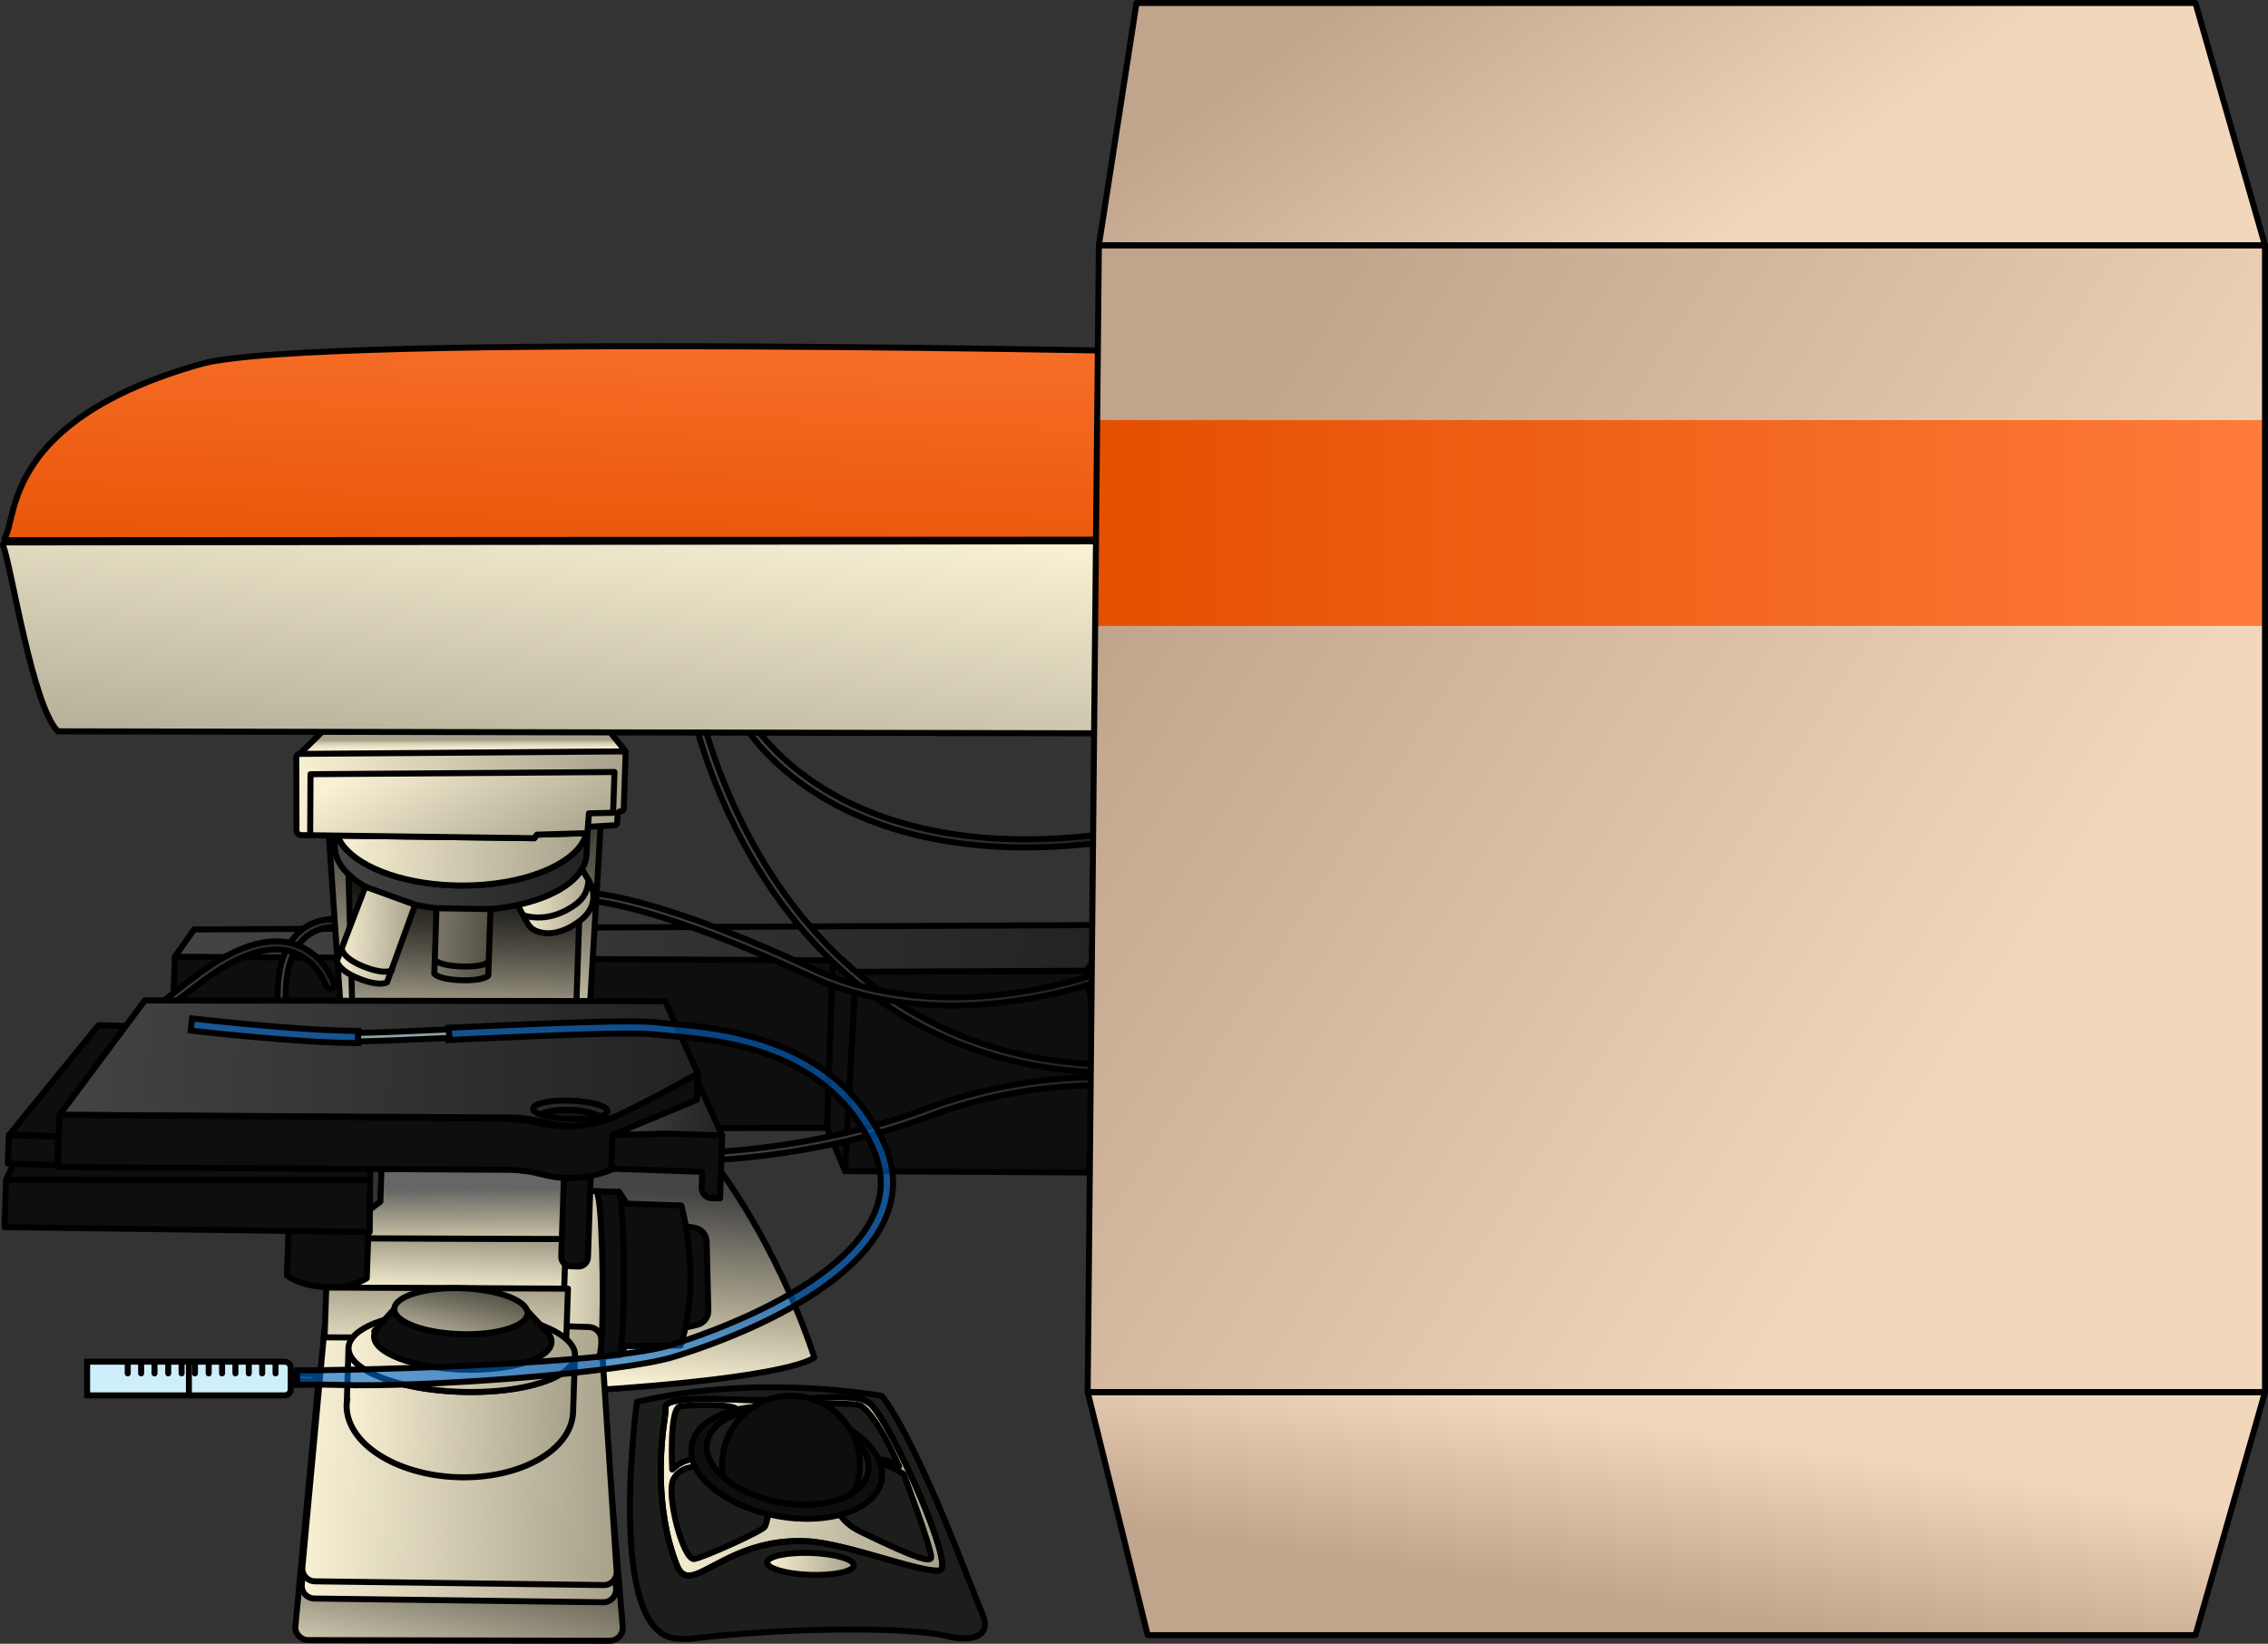 <?xml version="1.0" encoding="utf-8"?>
<!-- Generator: Adobe Illustrator 24.1.2, SVG Export Plug-In . SVG Version: 6.00 Build 0)  -->
<svg version="1.1" id="Camada_1" xmlns="http://www.w3.org/2000/svg" xmlns:xlink="http://www.w3.org/1999/xlink" x="0px" y="0px"
	 width="378.004px" height="273.937px" viewBox="0 0 378.004 273.937" enable-background="new 0 0 378.004 273.937"
	 xml:space="preserve">
<rect x="0" y="0" width="378.004" height="273.937" fill="#333333" stroke="none"/>
<g>
	<g>
		<rect x="48.458" y="228.88" fill="none" stroke="#000000" stroke-miterlimit="10" width="4.151" height="1.404"/>
		<path id="changecolor_40_" fill="#FFFFFF" d="M48.458,227.937v3.595c0,0.563-0.448,1.011-1.004,1.011H31.488v-5.616h15.966
			C48.01,226.927,48.458,227.374,48.458,227.937z"/>
		<path fill="#CEEEFB" d="M48.458,227.937v3.595c0,0.563-0.448,1.011-1.004,1.011H14.518v-5.616h32.935
			C48.01,226.927,48.458,227.374,48.458,227.937z"/>
		<path fill="none" stroke="#000000" stroke-miterlimit="10" d="M14.518,232.543H47.45c0.556,0,1.007-0.451,1.007-1.007v-3.601
			c0-0.556-0.451-1.007-1.007-1.007H14.518V232.543z"/>
		<line fill="none" stroke="#000000" stroke-miterlimit="10" x1="31.488" y1="226.927" x2="31.488" y2="232.543"/>
		
			<line fill="none" stroke="#000000" stroke-linecap="round" stroke-linejoin="round" stroke-miterlimit="10" x1="34.784" y1="226.927" x2="34.784" y2="228.88"/>
		
			<line fill="none" stroke="#000000" stroke-linecap="round" stroke-linejoin="round" stroke-miterlimit="10" x1="37.012" y1="226.927" x2="37.012" y2="228.88"/>
		
			<line fill="none" stroke="#000000" stroke-linecap="round" stroke-linejoin="round" stroke-miterlimit="10" x1="39.24" y1="226.927" x2="39.24" y2="228.88"/>
		
			<line fill="none" stroke="#000000" stroke-linecap="round" stroke-linejoin="round" stroke-miterlimit="10" x1="28.039" y1="226.927" x2="28.039" y2="228.88"/>
		
			<line fill="none" stroke="#000000" stroke-linecap="round" stroke-linejoin="round" stroke-miterlimit="10" x1="30.267" y1="226.927" x2="30.267" y2="228.88"/>
		
			<line fill="none" stroke="#000000" stroke-linecap="round" stroke-linejoin="round" stroke-miterlimit="10" x1="32.495" y1="226.927" x2="32.495" y2="228.88"/>
		
			<line fill="none" stroke="#000000" stroke-linecap="round" stroke-linejoin="round" stroke-miterlimit="10" x1="21.294" y1="226.927" x2="21.294" y2="228.88"/>
		
			<line fill="none" stroke="#000000" stroke-linecap="round" stroke-linejoin="round" stroke-miterlimit="10" x1="23.522" y1="226.927" x2="23.522" y2="228.88"/>
		
			<line fill="none" stroke="#000000" stroke-linecap="round" stroke-linejoin="round" stroke-miterlimit="10" x1="25.75" y1="226.927" x2="25.75" y2="228.88"/>
		
			<line fill="none" stroke="#000000" stroke-linecap="round" stroke-linejoin="round" stroke-miterlimit="10" x1="41.468" y1="226.927" x2="41.468" y2="228.88"/>
		
			<line fill="none" stroke="#000000" stroke-linecap="round" stroke-linejoin="round" stroke-miterlimit="10" x1="43.696" y1="226.927" x2="43.696" y2="228.88"/>
		
			<line fill="none" stroke="#000000" stroke-linecap="round" stroke-linejoin="round" stroke-miterlimit="10" x1="45.924" y1="226.927" x2="45.924" y2="228.88"/>
	</g>
	<g>
		<polygon fill="#0E0E0E" points="140.847,195.167 137.833,187.96 138.797,159.436 142.648,161.958 		"/>
		<polygon fill="none" stroke="#000000" stroke-linecap="round" stroke-linejoin="round" stroke-miterlimit="10" points="
			140.847,195.167 137.833,187.96 138.797,159.436 142.648,161.958 		"/>
		<g>
			<polygon fill="#0E0E0E" points="137.833,187.96 28.172,188.204 29.144,159.443 138.797,159.436 			"/>
			<polygon fill="none" stroke="#000000" stroke-linecap="round" stroke-linejoin="round" stroke-miterlimit="10" points="
				137.833,187.96 28.172,188.204 29.144,159.443 138.797,159.436 			"/>
			<g>
				<polygon fill="#0E0E0E" points="142.648,161.958 140.847,195.167 186.442,195.426 181.023,161.773 				"/>
				<polygon fill="none" stroke="#000000" stroke-linecap="round" stroke-linejoin="round" stroke-miterlimit="10" points="
					142.648,161.958 140.847,195.167 186.442,195.426 181.023,161.773 				"/>
				
					<linearGradient id="SVGID_1_" gradientUnits="userSpaceOnUse" x1="85.023" y1="59.846" x2="242.266" y2="59.846" gradientTransform="matrix(0.999 0.034 -0.034 0.999 -53.63 91.455)">
					<stop  offset="0" style="stop-color:#444444"/>
					<stop  offset="1" style="stop-color:#222222"/>
				</linearGradient>
				<polygon fill="url(#SVGID_1_)" points="32.35,154.897 186.656,154.145 181.023,161.773 142.648,161.958 140.545,160.062 
					29.144,159.443 				"/>
				<polygon fill="none" stroke="#000000" stroke-linecap="round" stroke-linejoin="round" stroke-miterlimit="10" points="
					32.35,154.897 186.656,154.145 181.023,161.773 142.648,161.958 140.545,160.062 29.144,159.443 				"/>
			</g>
		</g>
		<g>
			<g>
				
					<linearGradient id="SVGID_2_" gradientUnits="userSpaceOnUse" x1="170.169" y1="50.432" x2="240.625" y2="50.432" gradientTransform="matrix(0.999 0.034 -0.034 0.999 -53.63 91.455)">
					<stop  offset="0" style="stop-color:#444444"/>
					<stop  offset="1" style="stop-color:#222222"/>
				</linearGradient>
				<path fill="url(#SVGID_2_)" d="M183.378,178.742c-28.571-0.965-45.449-16.963-54.581-30.225
					c-9.888-14.36-13.062-28.709-13.093-28.852c-0.079-0.366,0.154-0.727,0.52-0.806c0.365-0.077,0.727,0.153,0.806,0.52
					c0.03,0.141,3.162,14.266,12.911,28.407c8.954,12.987,25.501,28.655,53.484,29.601c0.043,0.001,0.094,0.01,0.125,0.004
					c0.374,0.013,0.667,0.326,0.655,0.7c-0.012,0.374-0.325,0.668-0.7,0.656C183.463,178.745,183.42,178.744,183.378,178.742z"/>
			</g>
			<g>
				<path fill="none" stroke="#000000" stroke-miterlimit="10" d="M183.378,178.742c-28.571-0.965-45.449-16.963-54.581-30.225
					c-9.888-14.36-13.062-28.709-13.093-28.852c-0.079-0.366,0.154-0.727,0.52-0.806c0.365-0.077,0.727,0.153,0.806,0.52
					c0.03,0.141,3.162,14.266,12.911,28.407c8.954,12.987,25.501,28.655,53.484,29.601c0.043,0.001,0.094,0.01,0.125,0.004
					c0.374,0.013,0.667,0.326,0.655,0.7c-0.012,0.374-0.325,0.668-0.7,0.656C183.463,178.745,183.42,178.744,183.378,178.742z"/>
			</g>
		</g>
		<g>
			<g>
				
					<linearGradient id="SVGID_3_" gradientUnits="userSpaceOnUse" x1="177.983" y1="31.923" x2="240.625" y2="31.923" gradientTransform="matrix(0.999 0.034 -0.034 0.999 -53.63 91.455)">
					<stop  offset="0" style="stop-color:#444444"/>
					<stop  offset="1" style="stop-color:#222222"/>
				</linearGradient>
				<path fill="url(#SVGID_3_)" d="M167.901,141.18c-14.731-0.498-24.849-4.608-31.243-8.54c-9.382-5.77-12.935-12.26-13.081-12.534
					c-0.177-0.33-0.053-0.74,0.277-0.917c0.33-0.178,0.741-0.054,0.918,0.276c0.035,0.064,3.57,6.493,12.676,12.069
					c8.416,5.153,23.45,10.614,47.288,7.361c0.375-0.049,0.713,0.21,0.764,0.581c0.05,0.371-0.209,0.713-0.581,0.764
					C178.668,141.091,173.007,141.353,167.901,141.18z"/>
			</g>
			<g>
				<path fill="none" stroke="#000000" stroke-miterlimit="10" d="M167.901,141.18c-14.731-0.498-24.849-4.608-31.243-8.54
					c-9.382-5.77-12.935-12.26-13.081-12.534c-0.177-0.33-0.053-0.74,0.277-0.917c0.33-0.178,0.741-0.054,0.918,0.276
					c0.035,0.064,3.57,6.493,12.676,12.069c8.416,5.153,23.45,10.614,47.288,7.361c0.375-0.049,0.713,0.21,0.764,0.581
					c0.05,0.371-0.209,0.713-0.581,0.764C178.668,141.091,173.007,141.353,167.901,141.18z"/>
			</g>
		</g>
		<g>
			<g>
				
					<linearGradient id="SVGID_4_" gradientUnits="userSpaceOnUse" x1="146.098" y1="60.502" x2="239.73" y2="60.502" gradientTransform="matrix(0.999 0.034 -0.034 0.999 -53.63 91.455)">
					<stop  offset="0" style="stop-color:#444444"/>
					<stop  offset="1" style="stop-color:#222222"/>
				</linearGradient>
				<path fill="url(#SVGID_4_)" d="M156.347,167.524c-6.836-0.231-14.251-1.529-21.346-4.826
					c-21.749-10.106-38.39-14.706-43.432-12.004c-0.33,0.177-0.741,0.053-0.918-0.277c-0.177-0.33-0.053-0.741,0.277-0.918
					c5.49-2.945,22.18,1.53,44.645,11.969c21.935,10.192,47.08,0.816,47.331,0.72c0.349-0.134,0.742,0.042,0.875,0.392
					c0.133,0.35-0.042,0.742-0.392,0.875C183.212,163.522,171.141,168.024,156.347,167.524z"/>
			</g>
			<g>
				<path fill="none" stroke="#000000" stroke-miterlimit="10" d="M156.347,167.524c-6.836-0.231-14.251-1.529-21.346-4.826
					c-21.749-10.106-38.39-14.706-43.432-12.004c-0.33,0.177-0.741,0.053-0.918-0.277c-0.177-0.33-0.053-0.741,0.277-0.918
					c5.49-2.945,22.18,1.53,44.645,11.969c21.935,10.192,47.08,0.816,47.331,0.72c0.349-0.134,0.742,0.042,0.875,0.392
					c0.133,0.35-0.042,0.742-0.392,0.875C183.212,163.522,171.141,168.024,156.347,167.524z"/>
			</g>
		</g>
		<g>
			<g>
				
					<linearGradient id="SVGID_5_" gradientUnits="userSpaceOnUse" x1="102.343" y1="66.993" x2="112.723" y2="66.993" gradientTransform="matrix(0.999 0.034 -0.034 0.999 -53.63 91.455)">
					<stop  offset="0" style="stop-color:#444444"/>
					<stop  offset="1" style="stop-color:#222222"/>
				</linearGradient>
				<path fill="url(#SVGID_5_)" d="M47.2,170.921c-0.329-0.011-0.609-0.26-0.65-0.597c-0.838-6.992,0.205-11.967,3.1-14.786
					c2.941-2.865,6.659-2.358,6.817-2.333c0.371,0.054,0.627,0.399,0.572,0.77c-0.054,0.37-0.405,0.624-0.768,0.573
					c-0.067-0.01-3.253-0.41-5.69,1.978c-2.564,2.513-3.467,7.101-2.684,13.638c0.044,0.372-0.221,0.71-0.593,0.754
					C47.269,170.921,47.235,170.922,47.2,170.921z"/>
			</g>
			<g>
				<path fill="none" stroke="#000000" stroke-miterlimit="10" d="M47.2,170.921c-0.329-0.011-0.609-0.26-0.65-0.597
					c-0.838-6.992,0.205-11.967,3.1-14.786c2.941-2.865,6.659-2.358,6.817-2.333c0.371,0.054,0.627,0.399,0.572,0.77
					c-0.054,0.37-0.405,0.624-0.768,0.573c-0.067-0.01-3.253-0.41-5.69,1.978c-2.564,2.513-3.467,7.101-2.684,13.638
					c0.044,0.372-0.221,0.71-0.593,0.754C47.269,170.921,47.235,170.922,47.2,170.921z"/>
			</g>
		</g>
		<g>
			<g>
				
					<linearGradient id="SVGID_6_" gradientUnits="userSpaceOnUse" x1="172.123" y1="88.095" x2="247.38" y2="88.095" gradientTransform="matrix(0.999 0.034 -0.034 0.999 -53.63 91.455)">
					<stop  offset="0" style="stop-color:#444444"/>
					<stop  offset="1" style="stop-color:#222222"/>
				</linearGradient>
				<path fill="url(#SVGID_6_)" d="M115.821,193.474c-0.363-0.012-0.654-0.309-0.655-0.675c-0.002-0.375,0.301-0.68,0.675-0.681
					c0.193-0.001,19.492-0.164,38.45-7.322c19.244-7.266,35.844-4.944,36.009-4.92c0.371,0.054,0.627,0.399,0.572,0.769
					c-0.055,0.371-0.401,0.63-0.769,0.573c-0.162-0.023-16.433-2.288-35.333,4.847c-19.195,7.247-38.728,7.409-38.924,7.41
					C115.839,193.474,115.83,193.474,115.821,193.474z"/>
			</g>
			<g>
				<path fill="none" stroke="#000000" stroke-miterlimit="10" d="M115.821,193.474c-0.363-0.012-0.654-0.309-0.655-0.675
					c-0.002-0.375,0.301-0.68,0.675-0.681c0.193-0.001,19.492-0.164,38.45-7.322c19.244-7.266,35.844-4.944,36.009-4.92
					c0.371,0.054,0.627,0.399,0.572,0.769c-0.055,0.371-0.401,0.63-0.769,0.573c-0.162-0.023-16.433-2.288-35.333,4.847
					c-19.195,7.247-38.728,7.409-38.924,7.41C115.839,193.474,115.83,193.474,115.821,193.474z"/>
			</g>
		</g>
		<g>
			<g>
				
					<linearGradient id="SVGID_7_" gradientUnits="userSpaceOnUse" x1="132.575" y1="87.574" x2="132.575" y2="14.429" gradientTransform="matrix(0.999 0.034 -0.034 0.999 -53.63 91.455)">
					<stop  offset="0" style="stop-color:#F8F1D4"/>
					<stop  offset="1" style="stop-color:#A7A18B"/>
				</linearGradient>
				<polygon fill="url(#SVGID_7_)" points="54.688,137.348 57.055,172.12 98.252,168.87 100.421,132.297 				"/>
				
					<linearGradient id="SVGID_8_" gradientUnits="userSpaceOnUse" x1="132.575" y1="39.767" x2="132.575" y2="85.06" gradientTransform="matrix(0.999 0.034 -0.034 0.999 -53.63 91.455)">
					<stop  offset="0" style="stop-color:#000000"/>
					<stop  offset="0.222" style="stop-color:#030302;stop-opacity:0.778"/>
					<stop  offset="0.378" style="stop-color:#0C0C0A;stop-opacity:0.622"/>
					<stop  offset="0.514" style="stop-color:#1C1B17;stop-opacity:0.486"/>
					<stop  offset="0.638" style="stop-color:#323029;stop-opacity:0.362"/>
					<stop  offset="0.754" style="stop-color:#4E4B41;stop-opacity:0.245"/>
					<stop  offset="0.865" style="stop-color:#716D5E;stop-opacity:0.135"/>
					<stop  offset="0.969" style="stop-color:#9A9480;stop-opacity:0.031"/>
					<stop  offset="1" style="stop-color:#A7A18B;stop-opacity:0"/>
				</linearGradient>
				<polygon opacity="0.7" fill="url(#SVGID_8_)" points="54.688,137.348 57.055,172.12 98.252,168.87 100.421,132.297 				"/>
				<polygon fill="none" stroke="#000000" stroke-linecap="round" stroke-linejoin="round" stroke-miterlimit="10" points="
					54.688,137.348 57.055,172.12 98.252,168.87 100.421,132.297 				"/>
			</g>
			<g>
				
					<linearGradient id="SVGID_9_" gradientUnits="userSpaceOnUse" x1="132.758" y1="45.098" x2="132.758" y2="82.395" gradientTransform="matrix(0.999 0.034 -0.034 0.999 -53.63 91.455)">
					<stop  offset="0" style="stop-color:#000000"/>
					<stop  offset="0.222" style="stop-color:#030302;stop-opacity:0.778"/>
					<stop  offset="0.378" style="stop-color:#0C0C0A;stop-opacity:0.622"/>
					<stop  offset="0.514" style="stop-color:#1C1B17;stop-opacity:0.486"/>
					<stop  offset="0.638" style="stop-color:#323029;stop-opacity:0.362"/>
					<stop  offset="0.754" style="stop-color:#4E4B41;stop-opacity:0.245"/>
					<stop  offset="0.865" style="stop-color:#716D5E;stop-opacity:0.135"/>
					<stop  offset="0.969" style="stop-color:#9A9480;stop-opacity:0.031"/>
					<stop  offset="1" style="stop-color:#A7A18B;stop-opacity:0"/>
				</linearGradient>
				<polygon fill="url(#SVGID_9_)" points="95.897,172.211 58.804,170.957 58.021,143.538 97.044,138.25 				"/>
				<polygon fill="none" stroke="#000000" stroke-linecap="round" stroke-linejoin="round" stroke-miterlimit="10" points="
					95.897,172.211 58.804,170.957 58.021,143.538 97.044,138.25 				"/>
			</g>
		</g>
		<g>
			
				<linearGradient id="SVGID_10_" gradientUnits="userSpaceOnUse" x1="141.823" y1="53.715" x2="154.41" y2="53.715" gradientTransform="matrix(0.999 0.034 -0.034 0.999 -53.63 91.455)">
				<stop  offset="0" style="stop-color:#F8F1D4"/>
				<stop  offset="1" style="stop-color:#A7A18B"/>
			</linearGradient>
			<path fill="url(#SVGID_10_)" d="M86.268,150.818l1.631,3.018c0.297,0.55,0.755,1.001,1.326,1.257
				c1.242,0.556,3.638,0.981,6.989-1.316c4.627-3.172,1.888-7.082,1.888-7.082l-1.106-1.839l-6.201,0.274L86.268,150.818z"/>
			<path fill="none" stroke="#000000" stroke-linecap="round" stroke-linejoin="round" stroke-miterlimit="10" d="M86.268,150.818
				l1.631,3.018c0.297,0.55,0.755,1.001,1.326,1.257c1.242,0.556,3.638,0.981,6.989-1.316c4.627-3.172,1.888-7.082,1.888-7.082
				l-1.106-1.839l-6.201,0.274L86.268,150.818z"/>
			<path fill="none" stroke="#000000" stroke-linecap="round" stroke-linejoin="round" stroke-miterlimit="10" d="M98.102,146.694
				c-0.23,2.283-1.099,3.596-3.618,4.947c-3.003,1.61-5.546,1.404-7.284,0.901"/>
		</g>
		<g>
			
				<linearGradient id="SVGID_11_" gradientUnits="userSpaceOnUse" x1="165.643" y1="133.668" x2="166.782" y2="101.601" gradientTransform="matrix(0.999 0.034 -0.034 0.999 -53.63 91.455)">
				<stop  offset="0" style="stop-color:#F8F1D4"/>
				<stop  offset="0.422" style="stop-color:#ABA58E"/>
				<stop  offset="1" style="stop-color:#444444"/>
			</linearGradient>
			<path fill="url(#SVGID_11_)" d="M118.899,193.578c0,0,10.06,12.365,16.827,32.627c0,0-2.677,3.317-38.484,5.595
				c-35.807,2.278-4.122-43.497-4.122-43.497L118.899,193.578z"/>
			<path fill="none" stroke="#000000" stroke-linecap="round" stroke-linejoin="round" stroke-miterlimit="10" d="M118.899,193.578
				c0,0,10.06,12.365,16.827,32.627c0,0-2.677,3.317-38.484,5.595c-35.807,2.278-4.122-43.497-4.122-43.497L118.899,193.578z"/>
		</g>
		<g>
			
				<linearGradient id="SVGID_12_" gradientUnits="userSpaceOnUse" x1="111.027" y1="48.679" x2="153.071" y2="48.679" gradientTransform="matrix(0.999 0.034 -0.034 0.999 -53.63 91.455)">
				<stop  offset="0" style="stop-color:#444444"/>
				<stop  offset="1" style="stop-color:#222222"/>
			</linearGradient>
			<path fill="url(#SVGID_12_)" d="M97.948,138.206l-0.187,4.14c-0.187,5.525-9.733,9.688-21.325,9.296
				c-11.591-0.392-20.835-5.19-20.648-10.714l0.124-3.464c-0.005,0.563,0.091,1.116,0.283,1.659c0.234,0.693,0.619,1.365,1.14,2
				c3.043,3.74,10.628,6.412,19.523,6.455c5.218,0.027,9.991-0.857,13.672-2.341c3.289-1.321,5.704-3.126,6.765-5.187
				c0.312-0.6,0.509-1.218,0.578-1.853L97.948,138.206z"/>
			<path fill="none" stroke="#000000" stroke-linecap="round" stroke-linejoin="round" stroke-miterlimit="10" d="M97.948,138.206
				l-0.187,4.14c-0.187,5.525-9.733,9.688-21.325,9.296c-11.591-0.392-20.835-5.19-20.648-10.714l0.124-3.464
				c-0.005,0.563,0.091,1.116,0.283,1.659c0.234,0.693,0.619,1.365,1.14,2c3.043,3.74,10.628,6.412,19.523,6.455
				c5.218,0.027,9.991-0.857,13.672-2.341c3.289-1.321,5.704-3.126,6.765-5.187c0.312-0.6,0.509-1.218,0.578-1.853L97.948,138.206z"
				/>
		</g>
		<g>
			
				<linearGradient id="SVGID_13_" gradientUnits="userSpaceOnUse" x1="111.032" y1="41.68" x2="153.019" y2="41.68" gradientTransform="matrix(0.999 0.034 -0.034 0.999 -53.63 91.455)">
				<stop  offset="0" style="stop-color:#F8F1D4"/>
				<stop  offset="1" style="stop-color:#A7A18B"/>
			</linearGradient>
			<path fill="url(#SVGID_13_)" d="M97.912,137.675c0.001,0.176-0.012,0.352-0.038,0.521c-0.069,0.636-0.266,1.253-0.578,1.853
				c-1.061,2.061-3.476,3.866-6.765,5.187c-3.681,1.484-8.454,2.368-13.672,2.341c-8.895-0.043-16.48-2.715-19.523-6.455
				c-0.521-0.635-0.906-1.306-1.14-2c-0.192-0.543-0.289-1.096-0.283-1.659c0.031-5.53,9.457-9.962,21.053-9.902
				C88.561,127.621,97.936,132.145,97.912,137.675z"/>
			<path fill="none" stroke="#000000" stroke-linecap="round" stroke-linejoin="round" stroke-miterlimit="10" d="M97.912,137.675
				c0.001,0.176-0.012,0.352-0.038,0.521c-0.069,0.636-0.266,1.253-0.578,1.853c-1.061,2.061-3.476,3.866-6.765,5.187
				c-3.681,1.484-8.454,2.368-13.672,2.341c-8.895-0.043-16.48-2.715-19.523-6.455c-0.521-0.635-0.906-1.306-1.14-2
				c-0.192-0.543-0.289-1.096-0.283-1.659c0.031-5.53,9.457-9.962,21.053-9.902C88.561,127.621,97.936,132.145,97.912,137.675z"/>
		</g>
		
			<linearGradient id="SVGID_14_" gradientUnits="userSpaceOnUse" x1="104.679" y1="27.418" x2="158.965" y2="27.418" gradientTransform="matrix(0.999 0.034 -0.034 0.999 -53.63 91.455)">
			<stop  offset="0" style="stop-color:#F8F1D4"/>
			<stop  offset="1" style="stop-color:#A7A18B"/>
		</linearGradient>
		<polygon fill="url(#SVGID_14_)" points="49.953,125.641 55.597,120.074 100.767,120.853 104.284,125.242 102.012,127.401 		"/>
		
			<linearGradient id="SVGID_15_" gradientUnits="userSpaceOnUse" x1="131.827" y1="29.699" x2="131.746" y2="27.421" gradientTransform="matrix(0.999 0.034 -0.034 0.999 -53.63 91.455)">
			<stop  offset="0" style="stop-color:#F8F1D4"/>
			<stop  offset="0.295" style="stop-color:#F5EED1"/>
			<stop  offset="0.498" style="stop-color:#ECE5C9"/>
			<stop  offset="0.673" style="stop-color:#DDD6BC"/>
			<stop  offset="0.832" style="stop-color:#C7C1A8"/>
			<stop  offset="0.98" style="stop-color:#ABA58F"/>
			<stop  offset="1" style="stop-color:#A7A18B"/>
		</linearGradient>
		<polygon fill="url(#SVGID_15_)" points="49.953,125.641 55.597,120.074 100.767,120.853 104.284,125.242 102.012,127.401 		"/>
		<polygon fill="none" stroke="#000000" stroke-linecap="round" stroke-linejoin="round" stroke-miterlimit="10" points="
			49.953,125.641 55.597,120.074 100.767,120.853 104.284,125.242 102.012,127.401 		"/>
		<g>
			
				<linearGradient id="SVGID_16_" gradientUnits="userSpaceOnUse" x1="104.129" y1="36.311" x2="158.965" y2="36.311" gradientTransform="matrix(0.999 0.034 -0.034 0.999 -53.63 91.455)">
				<stop  offset="0" style="stop-color:#F8F1D4"/>
				<stop  offset="1" style="stop-color:#A7A18B"/>
			</linearGradient>
			<path fill="url(#SVGID_16_)" d="M89.483,139.094l-0.427,0.596l-38.856-0.515c-0.436-0.006-0.786-0.36-0.787-0.796l-0.029-12.163
				c-0.001-0.316,0.254-0.573,0.57-0.575l53.817-0.417c0.28-0.002,0.506,0.229,0.496,0.509l-0.304,9
				c-0.009,0.272-0.237,0.485-0.509,0.476l0,0c-0.269-0.009-0.495,0.199-0.509,0.467l-0.072,1.393
				c-0.013,0.251-0.212,0.452-0.463,0.467l-3.999,0.234c-0.24,0.014-0.434,0.199-0.461,0.437l-0.024,0.216
				c-0.027,0.244-0.23,0.431-0.475,0.438L89.483,139.094z"/>
			<path fill="none" stroke="#000000" stroke-linecap="round" stroke-linejoin="round" stroke-miterlimit="10" d="M89.483,139.094
				l-0.427,0.596l-38.856-0.515c-0.436-0.006-0.786-0.36-0.787-0.796l-0.029-12.163c-0.001-0.316,0.254-0.573,0.57-0.575
				l53.817-0.417c0.28-0.002,0.506,0.229,0.496,0.509l-0.304,9c-0.009,0.272-0.237,0.485-0.509,0.476l0,0
				c-0.269-0.009-0.495,0.199-0.509,0.467l-0.072,1.393c-0.013,0.251-0.212,0.452-0.463,0.467l-3.999,0.234
				c-0.24,0.014-0.434,0.199-0.461,0.437l-0.024,0.216c-0.027,0.244-0.23,0.431-0.475,0.438L89.483,139.094z"/>
		</g>
		<g>
			
				<linearGradient id="SVGID_17_" gradientUnits="userSpaceOnUse" x1="124.964" y1="26.582" x2="140.591" y2="51.853" gradientTransform="matrix(0.999 0.034 -0.034 0.999 -53.63 91.455)">
				<stop  offset="0" style="stop-color:#F8F1D4"/>
				<stop  offset="1" style="stop-color:#A7A18B"/>
			</linearGradient>
			<path fill="url(#SVGID_17_)" d="M102.417,128.659l-0.23,6.792l-4.027,0.095l-0.212,2.66l-0.021,0.216
				c-0.028,0.243-0.232,0.433-0.476,0.439l-7.968,0.233l-0.427,0.596l-37.362-0.496l0.059-10.171L102.417,128.659z"/>
			<path fill="none" stroke="#000000" stroke-linecap="round" stroke-linejoin="round" stroke-miterlimit="10" d="M102.417,128.659
				l-0.23,6.792l-4.027,0.095l-0.212,2.66l-0.021,0.216c-0.028,0.243-0.232,0.433-0.476,0.439l-7.968,0.233l-0.427,0.596
				l-37.362-0.496l0.059-10.171L102.417,128.659z"/>
		</g>
		<g>
			
				<linearGradient id="SVGID_18_" gradientUnits="userSpaceOnUse" x1="128.332" y1="61.443" x2="137.336" y2="61.443" gradientTransform="matrix(0.999 0.034 -0.034 0.999 -53.63 91.455)">
				<stop  offset="0" style="stop-color:#F8F1D4"/>
				<stop  offset="1" style="stop-color:#A7A18B"/>
			</linearGradient>
			<path fill="url(#SVGID_18_)" d="M72.751,151.363c-0.173,5.126-0.368,10.892-0.368,10.892s0.54,0.965,4.467,1.098
				c3.927,0.133,4.531-0.794,4.531-0.794l0.374-11.06L72.751,151.363z"/>
			<path opacity="0.5" d="M72.751,151.363c-0.173,5.126-0.368,10.892-0.368,10.892s0.54,0.965,4.467,1.098
				c3.927,0.133,4.531-0.794,4.531-0.794l0.374-11.06L72.751,151.363z"/>
			<path fill="none" stroke="#000000" stroke-linecap="round" stroke-linejoin="round" stroke-miterlimit="10" d="M72.751,151.363
				c-0.173,5.126-0.368,10.892-0.368,10.892s0.54,0.965,4.467,1.098c3.927,0.133,4.531-0.794,4.531-0.794l0.374-11.06
				L72.751,151.363z"/>
			<path fill="none" stroke="#000000" stroke-linecap="round" stroke-linejoin="round" stroke-miterlimit="10" d="M72.46,159.96
				c0,0,0.54,0.965,4.467,1.098c3.927,0.133,4.531-0.794,4.531-0.794"/>
		</g>
		<g>
			
				<linearGradient id="SVGID_19_" gradientUnits="userSpaceOnUse" x1="112.044" y1="60.45" x2="124.761" y2="60.45" gradientTransform="matrix(0.999 0.034 -0.034 0.999 -53.63 91.455)">
				<stop  offset="0" style="stop-color:#F8F1D4"/>
				<stop  offset="1" style="stop-color:#A7A18B"/>
			</linearGradient>
			<path fill="url(#SVGID_19_)" d="M60.897,147.772l-4.739,12.346c0,0,0.108,1.48,3.365,2.842c3.814,1.595,4.983,0.738,4.983,0.738
				l4.691-12.917L60.897,147.772z"/>
			<path fill="none" stroke="#000000" stroke-linecap="round" stroke-linejoin="round" stroke-miterlimit="10" d="M60.897,147.772
				l-4.739,12.346c0,0,0.108,1.48,3.365,2.842c3.814,1.595,4.983,0.738,4.983,0.738l4.691-12.917L60.897,147.772z"/>
			<path fill="none" stroke="#000000" stroke-linecap="round" stroke-linejoin="round" stroke-miterlimit="10" d="M56.963,158.125
				c0,0,0.108,1.48,3.365,2.842c3.814,1.595,4.983,0.738,4.983,0.738"/>
		</g>
		<g>
			<g>
				
					<linearGradient id="SVGID_20_" gradientUnits="userSpaceOnUse" x1="76.808" y1="71.411" x2="111.71" y2="71.411" gradientTransform="matrix(0.999 0.034 -0.034 0.999 -53.63 91.455)">
					<stop  offset="0" style="stop-color:#444444"/>
					<stop  offset="1" style="stop-color:#222222"/>
				</linearGradient>
				<path fill="url(#SVGID_20_)" d="M21.573,174.848c-0.419-0.014-0.812-0.171-1.006-0.572c-0.348-0.718-0.93-1.919,12.452-11.901
					c6.323-4.717,11.733-6.409,16.08-5.03c4.868,1.543,6.489,6.351,6.556,6.555c0.116,0.356-0.078,0.738-0.433,0.855
					c-0.356,0.117-0.738-0.077-0.856-0.432c-0.014-0.044-1.488-4.365-5.691-5.689c-3.905-1.228-8.899,0.395-14.844,4.829
					c-8.802,6.566-11.158,9.072-11.785,9.972c0.29-0.016,0.581,0.197,0.662,0.503c0.097,0.362-0.118,0.734-0.48,0.83
					C22.018,174.824,21.792,174.856,21.573,174.848z"/>
			</g>
			<g>
				<path fill="none" stroke="#000000" stroke-miterlimit="10" d="M21.573,174.848c-0.419-0.014-0.812-0.171-1.006-0.572
					c-0.348-0.718-0.93-1.919,12.452-11.901c6.323-4.717,11.733-6.409,16.08-5.03c4.868,1.543,6.489,6.351,6.556,6.555
					c0.116,0.356-0.078,0.738-0.433,0.855c-0.356,0.117-0.738-0.077-0.856-0.432c-0.014-0.044-1.488-4.365-5.691-5.689
					c-3.905-1.228-8.899,0.395-14.844,4.829c-8.802,6.566-11.158,9.072-11.785,9.972c0.29-0.016,0.581,0.197,0.662,0.503
					c0.097,0.362-0.118,0.734-0.48,0.83C22.018,174.824,21.792,174.856,21.573,174.848z"/>
			</g>
		</g>
		<g>
			
				<linearGradient id="SVGID_21_" gradientUnits="userSpaceOnUse" x1="154.433" y1="-13.392" x2="150.732" y2="44.344" gradientTransform="matrix(0.999 0.034 -0.034 0.999 -53.63 91.455)">
				<stop  offset="0" style="stop-color:#F8F1D4"/>
				<stop  offset="1" style="stop-color:#A7A18B"/>
			</linearGradient>
			<path fill="url(#SVGID_21_)" d="M0.526,90.92c1.425,3.762,4.85,26.631,9.11,30.957l184.573,0.356c0,0,4.411-17.278,6.213-32.038
				L0.891,90.396C0.618,90.396,0.429,90.665,0.526,90.92z"/>
			<path fill="none" stroke="#000000" stroke-linecap="round" stroke-linejoin="round" stroke-miterlimit="10" d="M0.526,90.92
				c1.425,3.762,4.85,26.631,9.11,30.957l184.573,0.356c0,0,4.411-17.278,6.213-32.038L0.891,90.396
				C0.618,90.396,0.429,90.665,0.526,90.92z"/>
		</g>
		
			<linearGradient id="SVGID_22_" gradientUnits="userSpaceOnUse" x1="154.481" y1="6.587" x2="154.481" y2="-60.808" gradientTransform="matrix(0.999 0.034 -0.034 0.999 -53.63 91.455)">
			<stop  offset="0" style="stop-color:#E44F00"/>
			<stop  offset="1" style="stop-color:#FF7B3A"/>
		</linearGradient>
		<path fill="url(#SVGID_22_)" d="M1.096,90.036c-0.254,0-0.407-0.281-0.268-0.494c2.089-3.231,0.725-19.529,32.614-28.865
			c18.651-5.46,168.127-1.908,168.127-1.908s0.925,20.726-1.138,31.162L1.096,90.036z"/>
		<path fill="none" stroke="#000000" stroke-linecap="round" stroke-linejoin="round" stroke-miterlimit="10" d="M1.096,90.036
			c-0.254,0-0.407-0.281-0.268-0.494C2.917,86.31,0.5,70.013,33.441,60.677c18.698-5.299,168.127-1.908,168.127-1.908
			s0.925,20.726-1.138,31.162L1.096,90.036z"/>
		<g>
			<polygon fill="#0E0E0E" points="22.374,171.041 16.421,170.839 1.553,189.096 14.893,189.547 			"/>
			<polygon fill="none" stroke="#000000" stroke-linecap="round" stroke-linejoin="round" stroke-miterlimit="10" points="
				22.374,171.041 16.421,170.839 1.553,189.096 14.893,189.547 			"/>
		</g>
		<g>
			<path fill="#0E0E0E" d="M3.306,192.047c-0.378,0.354-2.292,4.564-2.292,4.564l60.667,0.055l0.151-4.474L3.306,192.047z"/>
			<path fill="none" stroke="#000000" stroke-linecap="round" stroke-linejoin="round" stroke-miterlimit="10" d="M61.833,192.192
				l-58.527-0.145c-0.378,0.354-2.292,4.564-2.292,4.564l60.667,0.055L61.833,192.192z"/>
		</g>
		
			<linearGradient id="SVGID_23_" gradientUnits="userSpaceOnUse" x1="148.059" y1="114.116" x2="163.523" y2="114.116" gradientTransform="matrix(0.999 0.034 -0.034 0.999 -53.63 91.455)">
			<stop  offset="0" style="stop-color:#F8F1D4"/>
			<stop  offset="1" style="stop-color:#A7A18B"/>
		</linearGradient>
		<polygon fill="url(#SVGID_23_)" points="99.487,198.513 98.673,198.486 91.7,201.217 90.447,211.777 91.453,220.555 
			99.429,223.105 105.692,218.512 104.686,205.693 		"/>
		<polygon fill="none" stroke="#000000" stroke-linecap="round" stroke-linejoin="round" stroke-miterlimit="10" points="
			99.487,198.513 98.673,198.486 91.7,201.217 90.447,211.777 91.453,220.555 99.429,223.105 105.692,218.512 104.686,205.693 		"/>
		
			<linearGradient id="SVGID_24_" gradientUnits="userSpaceOnUse" x1="132.239" y1="119.65" x2="132.239" y2="111.186" gradientTransform="matrix(0.999 0.034 -0.034 0.999 -53.63 91.455)">
			<stop  offset="0" style="stop-color:#F8F1D4"/>
			<stop  offset="1" style="stop-color:#A7A18B"/>
		</linearGradient>
		<polygon fill="url(#SVGID_24_)" points="55.007,214.641 94.031,214.779 94.311,206.482 55.288,206.344 		"/>
		<polygon fill="none" stroke="#000000" stroke-linecap="round" stroke-linejoin="round" stroke-miterlimit="10" points="
			55.007,214.641 94.031,214.779 94.311,206.482 55.288,206.344 		"/>
		<g>
			
				<linearGradient id="SVGID_25_" gradientUnits="userSpaceOnUse" x1="132.948" y1="114.235" x2="132.46" y2="102.352" gradientTransform="matrix(0.999 0.034 -0.034 0.999 -53.63 91.455)">
				<stop  offset="0" style="stop-color:#F8F1D4"/>
				<stop  offset="0.533" style="stop-color:#AAA48E"/>
				<stop  offset="1" style="stop-color:#666666"/>
			</linearGradient>
			<polygon fill="url(#SVGID_25_)" points="55.288,206.344 63.393,200.26 63.696,191.278 86.716,192.056 93.284,195.291 
				95.34,194.709 95.057,203.087 94.311,206.482 			"/>
			<polygon fill="none" stroke="#000000" stroke-linecap="round" stroke-linejoin="round" stroke-miterlimit="10" points="
				55.288,206.344 63.393,200.26 63.696,191.278 86.716,192.056 93.284,195.291 95.34,194.709 95.057,203.087 94.311,206.482 			"/>
		</g>
		<g>
			<path fill="#0E0E0E" d="M96.355,211.071l-1.281-0.043c-0.876-0.03-1.562-0.764-1.532-1.639l0.459-13.578l4.453,0.15
				l-0.459,13.578C97.965,210.414,97.231,211.1,96.355,211.071z"/>
			<path fill="none" stroke="#000000" stroke-linecap="round" stroke-linejoin="round" stroke-miterlimit="10" d="M96.355,211.071
				l-1.281-0.043c-0.876-0.03-1.562-0.764-1.532-1.639l0.459-13.578l4.453,0.15l-0.459,13.578
				C97.965,210.414,97.231,211.1,96.355,211.071z"/>
		</g>
		<g>
			
				<linearGradient id="SVGID_26_" gradientUnits="userSpaceOnUse" x1="66.71" y1="80.97" x2="172.801" y2="80.97" gradientTransform="matrix(0.999 0.034 -0.034 0.999 -53.63 91.455)">
				<stop  offset="0" style="stop-color:#444444"/>
				<stop  offset="1" style="stop-color:#222222"/>
			</linearGradient>
			<path fill="url(#SVGID_26_)" d="M116.315,178.886c0,0-1.157,0.694-3.383,1.908c-2.061,1.132-5.053,2.72-8.89,4.613
				c-7.585,3.741-12.76,1.673-14.702,1.281c-1.941-0.391-3.731-0.452-3.731-0.452l-69.505-0.401l-6.174-0.039l14.203-19.065
				l86.725,0.121L116.315,178.886z"/>
			<path fill="none" stroke="#000000" stroke-linecap="round" stroke-linejoin="round" stroke-miterlimit="10" d="M116.315,178.886
				c0,0-1.157,0.694-3.383,1.908c-2.061,1.132-5.053,2.72-8.89,4.613c-7.585,3.741-12.76,1.673-14.702,1.281
				c-1.941-0.391-3.731-0.452-3.731-0.452l-69.505-0.401l-6.174-0.039l14.203-19.065l86.725,0.121L116.315,178.886z"/>
			<path fill="#0E0E0E" d="M116.315,178.886l-0.295,8.717c0,0-4.302,2.583-12.273,6.521c-7.585,3.741-12.76,1.673-14.702,1.281
				c-1.941-0.391-3.731-0.452-3.731-0.452l-75.679-0.44l0.295-8.717l6.174,0.039l67.707,0.585c0,0,2.847,0.096,4.788,0.488
				c1.941,0.391,7.857,2.24,15.442-1.501c3.837-1.893,6.829-3.481,8.89-4.613C115.158,179.58,116.315,178.886,116.315,178.886z"/>
			<path fill="none" stroke="#000000" stroke-linecap="round" stroke-linejoin="round" stroke-miterlimit="10" d="M116.315,178.886
				l-0.295,8.717c0,0-4.302,2.583-12.273,6.521c-7.585,3.741-12.76,1.673-14.702,1.281c-1.941-0.391-3.731-0.452-3.731-0.452
				l-75.679-0.44l0.295-8.717l6.174,0.039l67.707,0.585c0,0,2.847,0.096,4.788,0.488c1.941,0.391,7.857,2.24,15.442-1.501
				c3.837-1.893,6.829-3.481,8.89-4.613C115.158,179.58,116.315,178.886,116.315,178.886z"/>
			<path fill="none" stroke="#000000" stroke-linecap="round" stroke-linejoin="round" stroke-miterlimit="10" d="M101.24,185.177
				c-0.012,0.346-0.484,0.656-1.272,0.88c-1.113-0.594-2.904-1.021-4.931-1.09c-2.027-0.068-3.842,0.237-4.993,0.754
				c-0.771-0.277-1.221-0.618-1.209-0.964c0.029-0.854,2.831-1.452,6.255-1.336C98.513,183.537,101.269,184.322,101.24,185.177z"/>
			<path opacity="0.5" d="M99.969,186.057c-1.145,0.341-2.956,0.524-4.983,0.456c-2.027-0.068-3.822-0.373-4.941-0.791
				c1.151-0.518,2.966-0.823,4.993-0.754C97.065,185.035,98.855,185.462,99.969,186.057z"/>
			<path fill="none" stroke="#000000" stroke-linecap="round" stroke-linejoin="round" stroke-miterlimit="10" d="M99.969,186.057
				c-1.145,0.341-2.956,0.524-4.983,0.456c-2.027-0.068-3.822-0.373-4.941-0.791c1.151-0.518,2.966-0.823,4.993-0.754
				C97.065,185.035,98.855,185.462,99.969,186.057z"/>
			<g>
				
					<linearGradient id="SVGID_27_" gradientUnits="userSpaceOnUse" x1="158.895" y1="87.685" x2="177.196" y2="87.685" gradientTransform="matrix(0.999 0.034 -0.034 0.999 -53.63 91.455)">
					<stop  offset="0" style="stop-color:#444444"/>
					<stop  offset="1" style="stop-color:#222222"/>
				</linearGradient>
				<polygon fill="url(#SVGID_27_)" points="102.054,189.154 116.166,183.279 116.27,180.228 120.363,189.223 106.382,189.056 				
					"/>
				<polygon fill="none" stroke="#000000" stroke-linecap="round" stroke-linejoin="round" stroke-miterlimit="10" points="
					102.054,189.154 116.166,183.279 116.27,180.228 120.363,189.223 106.382,189.056 				"/>
			</g>
			<g>
				<path fill="#0E0E0E" d="M120.363,189.223l-0.355,10.493l-1.434-0.048c-0.927-0.031-1.652-0.808-1.621-1.734l0.09-2.654
					l-15.179-0.513l0.19-5.613l9.164-0.24L120.363,189.223z"/>
				<path fill="none" stroke="#000000" stroke-linecap="round" stroke-linejoin="round" stroke-miterlimit="10" d="M120.363,189.223
					l-0.355,10.493l-1.434-0.048c-0.927-0.031-1.652-0.808-1.621-1.734l0.09-2.654l-15.179-0.513l0.19-5.613l9.164-0.24
					L120.363,189.223z"/>
			</g>
		</g>
		<g>
			<g>
				
					<linearGradient id="SVGID_28_" gradientUnits="userSpaceOnUse" x1="108.865" y1="156.275" x2="163.411" y2="156.275" gradientTransform="matrix(0.999 0.034 -0.034 0.999 -53.63 91.455)">
					<stop  offset="0" style="stop-color:#F8F1D4"/>
					<stop  offset="1" style="stop-color:#A7A18B"/>
				</linearGradient>
				<path fill="url(#SVGID_28_)" d="M101.573,273.437l-50.179-0.109c-1.281-0.017-2.277-1.09-2.16-2.327l3.742-39.536
					c0.106-1.122,1.096-1.967,2.258-1.928l43.251,1.462c1.128,0.038,2.044,0.898,2.119,1.99l3.186,38.183
					C103.875,272.41,102.854,273.455,101.573,273.437z"/>
				
					<linearGradient id="SVGID_29_" gradientUnits="userSpaceOnUse" x1="136.054" y1="146.703" x2="136.177" y2="188.455" gradientTransform="matrix(0.999 0.034 -0.034 0.999 -53.63 91.455)">
					<stop  offset="0" style="stop-color:#000000"/>
					<stop  offset="0.222" style="stop-color:#030302;stop-opacity:0.778"/>
					<stop  offset="0.378" style="stop-color:#0C0C0A;stop-opacity:0.622"/>
					<stop  offset="0.514" style="stop-color:#1C1B17;stop-opacity:0.486"/>
					<stop  offset="0.638" style="stop-color:#323029;stop-opacity:0.362"/>
					<stop  offset="0.754" style="stop-color:#4E4B41;stop-opacity:0.245"/>
					<stop  offset="0.865" style="stop-color:#716D5E;stop-opacity:0.135"/>
					<stop  offset="0.969" style="stop-color:#9A9480;stop-opacity:0.031"/>
					<stop  offset="1" style="stop-color:#A7A18B;stop-opacity:0"/>
				</linearGradient>
				<path fill="url(#SVGID_29_)" d="M101.573,273.437l-50.179-0.109c-1.281-0.017-2.277-1.09-2.16-2.327l3.742-39.536
					c0.106-1.122,1.096-1.967,2.258-1.928l43.251,1.462c1.128,0.038,2.044,0.898,2.119,1.99l3.186,38.183
					C103.875,272.41,102.854,273.455,101.573,273.437z"/>
				<path fill="none" stroke="#000000" stroke-linecap="round" stroke-linejoin="round" stroke-miterlimit="10" d="M101.573,273.437
					l-50.179-0.109c-1.281-0.017-2.277-1.09-2.16-2.327l3.742-39.536c0.106-1.122,1.096-1.967,2.258-1.928l43.251,1.462
					c1.128,0.038,2.044,0.898,2.119,1.99l3.186,38.183C103.875,272.41,102.854,273.455,101.573,273.437z"/>
			</g>
			<g>
				
					<linearGradient id="SVGID_30_" gradientUnits="userSpaceOnUse" x1="109.693" y1="149.316" x2="162.084" y2="149.316" gradientTransform="matrix(0.999 0.034 -0.034 0.999 -53.63 91.455)">
					<stop  offset="0" style="stop-color:#F8F1D4"/>
					<stop  offset="1" style="stop-color:#A7A18B"/>
				</linearGradient>
				<path fill="url(#SVGID_30_)" d="M100.528,267.023l-48.14-0.623c-1.242-0.016-2.206-1.088-2.092-2.325l3.668-39.538
					c0.104-1.122,1.065-1.969,2.191-1.93l41.926,1.417c1.093,0.037,1.98,0.896,2.052,1.988l2.546,38.745
					C102.761,265.994,101.769,267.039,100.528,267.023z"/>
				<path fill="none" stroke="#000000" stroke-linecap="round" stroke-linejoin="round" stroke-miterlimit="10" d="M100.528,267.023
					l-48.14-0.623c-1.242-0.016-2.206-1.088-2.092-2.325l3.668-39.538c0.104-1.122,1.065-1.969,2.191-1.93l41.926,1.417
					c1.093,0.037,1.98,0.896,2.052,1.988l2.546,38.745C102.761,265.994,101.769,267.039,100.528,267.023z"/>
			</g>
			<g>
				
					<linearGradient id="SVGID_31_" gradientUnits="userSpaceOnUse" x1="109.693" y1="146.447" x2="162.084" y2="146.447" gradientTransform="matrix(0.999 0.034 -0.034 0.999 -53.63 91.455)">
					<stop  offset="0" style="stop-color:#F8F1D4"/>
					<stop  offset="1" style="stop-color:#A7A18B"/>
				</linearGradient>
				<path fill="url(#SVGID_31_)" d="M100.625,264.155l-48.14-0.623c-1.242-0.016-2.206-1.088-2.092-2.325l3.668-39.538
					c0.104-1.122,1.065-1.968,2.191-1.93l41.926,1.417c1.093,0.037,1.98,0.896,2.052,1.988l2.546,38.745
					C102.858,263.126,101.866,264.171,100.625,264.155z"/>
				<path fill="none" stroke="#000000" stroke-linecap="round" stroke-linejoin="round" stroke-miterlimit="10" d="M100.625,264.155
					l-48.14-0.623c-1.242-0.016-2.206-1.088-2.092-2.325l3.668-39.538c0.104-1.122,1.065-1.968,2.191-1.93l41.926,1.417
					c1.093,0.037,1.98,0.896,2.052,1.988l2.546,38.745C102.858,263.126,101.866,264.171,100.625,264.155z"/>
			</g>
		</g>
		<g>
			
				<rect x="3.22" y="187.485" transform="matrix(0.034 -0.999 0.999 0.034 -186.094 190.742)" fill="#0E0E0E" width="4.761" height="8.261"/>
			
				<rect x="3.22" y="187.485" transform="matrix(0.034 -0.999 0.999 0.034 -186.094 190.742)" fill="none" stroke="#000000" stroke-linecap="round" stroke-linejoin="round" stroke-miterlimit="10" width="4.761" height="8.261"/>
		</g>
		<g>
			<path fill="#0E0E0E" d="M61.129,213.016c0,0-2.265,1.634-6.707,1.483s-6.592-1.933-6.592-1.933l0.313-9.273l13.299,0.449
				L61.129,213.016z"/>
			<path fill="none" stroke="#000000" stroke-linecap="round" stroke-linejoin="round" stroke-miterlimit="10" d="M61.129,213.016
				c0,0-2.265,1.634-6.707,1.483s-6.592-1.933-6.592-1.933l0.313-9.273l13.299,0.449L61.129,213.016z"/>
		</g>
		<g>
			<polygon fill="#0E0E0E" points="1.014,196.611 0.748,204.501 61.613,205.316 61.682,196.666 			"/>
			<polygon fill="none" stroke="#000000" stroke-linecap="round" stroke-linejoin="round" stroke-miterlimit="10" points="
				1.014,196.611 0.748,204.501 61.613,205.316 61.682,196.666 			"/>
		</g>
		<g>
			<g>
				<path fill="#0E0E0E" d="M116.182,220.794l-3.663,0.847l-0.431-17.697l3.7,0.667c1.131,0.204,1.962,1.174,1.99,2.323
					l0.279,11.443C118.085,219.525,117.302,220.535,116.182,220.794z"/>
				<path fill="none" stroke="#000000" stroke-linecap="round" stroke-linejoin="round" stroke-miterlimit="10" d="M116.182,220.794
					l-3.663,0.847l-0.431-17.697l3.7,0.667c1.131,0.204,1.962,1.174,1.99,2.323l0.279,11.443
					C118.085,219.525,117.302,220.535,116.182,220.794z"/>
			</g>
			<g>
				<path fill="#0E0E0E" d="M103.188,198.638l1.314,1.958l9.054,0.306c0,0,3.498,12.15-0.116,23.327l-9.226,0.116l-0.852,1.436
					l-1.108-24.757L103.188,198.638z"/>
				<path fill="none" stroke="#000000" stroke-linecap="round" stroke-linejoin="round" stroke-miterlimit="10" d="M103.188,198.638
					l1.314,1.958l9.054,0.306c0,0,3.498,12.15-0.116,23.327l-9.226,0.116l-0.852,1.436l-1.108-24.757L103.188,198.638z"/>
			</g>
			<g>
				<path fill="#0E0E0E" d="M103.188,198.638l-3.7-0.125l0.231,1.055c0.782,3.567,1.03,22.173,0.318,25.852l-0.154,0.796
					l3.478-0.435l0,0c0.828-3.935,0.803-22.529-0.014-26.394L103.188,198.638z"/>
				<path fill="none" stroke="#000000" stroke-linecap="round" stroke-linejoin="round" stroke-miterlimit="10" d="M103.188,198.638
					l-3.7-0.125l0.231,1.055c0.782,3.567,1.03,22.173,0.318,25.852l-0.154,0.796l3.478-0.435l0,0
					c0.828-3.935,0.803-22.529-0.014-26.394L103.188,198.638z"/>
			</g>
		</g>
		<g>
			
				<linearGradient id="SVGID_32_" gradientUnits="userSpaceOnUse" x1="132.239" y1="131.696" x2="132.239" y2="118.347" gradientTransform="matrix(0.999 0.034 -0.034 0.999 -53.63 91.455)">
				<stop  offset="0" style="stop-color:#F8F1D4"/>
				<stop  offset="1" style="stop-color:#A7A18B"/>
			</linearGradient>
			<polygon fill="url(#SVGID_32_)" points="54.098,222.873 94.382,223.053 94.662,214.757 54.378,214.576 			"/>
			<polygon fill="none" stroke="#000000" stroke-linecap="round" stroke-linejoin="round" stroke-miterlimit="10" points="
				54.098,222.873 94.382,223.053 94.662,214.757 54.378,214.576 			"/>
		</g>
		<g>
			<g>
				
					<linearGradient id="SVGID_33_" gradientUnits="userSpaceOnUse" x1="116.154" y1="139.777" x2="153.919" y2="139.777" gradientTransform="matrix(0.999 0.034 -0.034 0.999 -53.63 91.455)">
					<stop  offset="0" style="stop-color:#F8F1D4"/>
					<stop  offset="1" style="stop-color:#A7A18B"/>
				</linearGradient>
				<path fill="url(#SVGID_33_)" d="M95.834,225.881l-0.319,9.429c-0.215,6.358-8.835,11.225-19.26,10.872
					c-10.425-0.352-18.697-5.789-18.483-12.148c0.006-0.176,0.019-0.352,0.045-0.528l-0.007,0l0.28-8.901
					c-0.043,1.268,0.913,2.494,2.601,3.562c3.242,2.057,9.191,3.554,16.044,3.786c6.853,0.232,12.889-0.861,16.263-2.694
					C94.754,228.308,95.791,227.149,95.834,225.881z"/>
				<path fill="none" stroke="#000000" stroke-miterlimit="10" d="M95.834,225.881l-0.319,9.429
					c-0.215,6.358-8.835,11.225-19.26,10.872c-10.425-0.352-18.697-5.789-18.483-12.148c0.006-0.176,0.019-0.352,0.045-0.528
					l-0.007,0l0.28-8.901c-0.043,1.268,0.913,2.494,2.601,3.562c3.242,2.057,9.191,3.554,16.044,3.786
					c6.853,0.232,12.889-0.861,16.263-2.694C94.754,228.308,95.791,227.149,95.834,225.881z"/>
				
					<linearGradient id="SVGID_34_" gradientUnits="userSpaceOnUse" x1="116.154" y1="129.298" x2="153.919" y2="129.298" gradientTransform="matrix(0.999 0.034 -0.034 0.999 -53.63 91.455)">
					<stop  offset="0" style="stop-color:#F8F1D4"/>
					<stop  offset="1" style="stop-color:#A7A18B"/>
				</linearGradient>
				<path fill="url(#SVGID_34_)" d="M95.834,225.881c-0.043,1.268-1.08,2.427-2.835,3.379c-3.374,1.834-9.41,2.926-16.263,2.694
					c-6.853-0.232-12.802-1.729-16.044-3.786c-1.688-1.068-2.644-2.295-2.601-3.562c0.125-3.708,8.673-6.432,19.099-6.08
					C87.615,218.878,95.959,222.173,95.834,225.881z"/>
				<path fill="none" stroke="#000000" stroke-miterlimit="10" d="M95.834,225.881c-0.043,1.268-1.08,2.427-2.835,3.379
					c-3.374,1.834-9.41,2.926-16.263,2.694c-6.853-0.232-12.802-1.729-16.044-3.786c-1.688-1.068-2.644-2.295-2.601-3.562
					c0.125-3.708,8.673-6.432,19.099-6.08C87.615,218.878,95.959,222.173,95.834,225.881z"/>
			</g>
			<path fill="#0E0E0E" d="M91.926,223.652c-0.095,2.813-6.795,4.874-14.963,4.598c-8.168-0.276-14.714-2.784-14.619-5.597
				c0.009-0.258,0.072-0.513,0.189-0.76l-0.162-0.039l3.349-3.714c-0.014,0.427,0.175,0.841,0.535,1.24
				c1.427,1.562,5.545,2.793,10.439,2.959c5.172,0.175,9.551-0.899,10.841-2.498c0.248-0.297,0.381-0.618,0.392-0.95
				c0.005-0.156-0.017-0.313-0.066-0.464l3.445,3.686C91.724,222.6,91.944,223.123,91.926,223.652z"/>
			<path fill="none" stroke="#000000" stroke-linecap="round" stroke-linejoin="round" stroke-miterlimit="10" d="M91.926,223.652
				c-0.095,2.813-6.795,4.874-14.963,4.598c-8.168-0.276-14.714-2.784-14.619-5.597c0.009-0.258,0.072-0.513,0.189-0.76
				l-0.162-0.039l3.349-3.714c-0.014,0.427,0.175,0.841,0.535,1.24c1.427,1.562,5.545,2.793,10.439,2.959
				c5.172,0.175,9.551-0.899,10.841-2.498c0.248-0.297,0.381-0.618,0.392-0.95c0.005-0.156-0.017-0.313-0.066-0.464l3.445,3.686
				C91.724,222.6,91.944,223.123,91.926,223.652z"/>
			
				<linearGradient id="SVGID_35_" gradientUnits="userSpaceOnUse" x1="123.561" y1="122.58" x2="145.78" y2="122.58" gradientTransform="matrix(0.999 0.034 -0.034 0.999 -53.63 91.455)">
				<stop  offset="0" style="stop-color:#F8F1D4"/>
				<stop  offset="1" style="stop-color:#A7A18B"/>
			</linearGradient>
			<path fill="url(#SVGID_35_)" d="M87.927,218.889c-0.011,0.332-0.144,0.653-0.392,0.95c-1.289,1.599-5.669,2.672-10.841,2.498
				c-4.894-0.165-9.013-1.397-10.439-2.959c-0.36-0.399-0.549-0.813-0.535-1.24c0.071-2.108,5.098-3.655,11.233-3.448
				c5.674,0.192,10.301,1.821,10.902,3.728l0.007,0.007C87.91,218.576,87.932,218.733,87.927,218.889z"/>
			
				<linearGradient id="SVGID_36_" gradientUnits="userSpaceOnUse" x1="134.67" y1="109.802" x2="134.67" y2="133.568" gradientTransform="matrix(0.999 0.034 -0.034 0.999 -53.63 91.455)">
				<stop  offset="0" style="stop-color:#000000"/>
				<stop  offset="0.222" style="stop-color:#030302;stop-opacity:0.778"/>
				<stop  offset="0.378" style="stop-color:#0C0C0A;stop-opacity:0.622"/>
				<stop  offset="0.514" style="stop-color:#1C1B17;stop-opacity:0.486"/>
				<stop  offset="0.638" style="stop-color:#323029;stop-opacity:0.362"/>
				<stop  offset="0.754" style="stop-color:#4E4B41;stop-opacity:0.245"/>
				<stop  offset="0.865" style="stop-color:#716D5E;stop-opacity:0.135"/>
				<stop  offset="0.969" style="stop-color:#9A9480;stop-opacity:0.031"/>
				<stop  offset="1" style="stop-color:#A7A18B;stop-opacity:0"/>
			</linearGradient>
			<path fill="url(#SVGID_36_)" d="M87.927,218.889c-0.011,0.332-0.144,0.653-0.392,0.95c-1.289,1.599-5.669,2.672-10.841,2.498
				c-4.894-0.165-9.013-1.397-10.439-2.959c-0.36-0.399-0.549-0.813-0.535-1.24c0.071-2.108,5.098-3.655,11.233-3.448
				c5.674,0.192,10.301,1.821,10.902,3.728l0.007,0.007C87.91,218.576,87.932,218.733,87.927,218.889z"/>
			<path fill="none" stroke="#000000" stroke-linecap="round" stroke-linejoin="round" stroke-miterlimit="10" d="M87.927,218.889
				c-0.011,0.332-0.144,0.653-0.392,0.95c-1.289,1.599-5.669,2.672-10.841,2.498c-4.894-0.165-9.013-1.397-10.439-2.959
				c-0.36-0.399-0.549-0.813-0.535-1.24c0.071-2.108,5.098-3.655,11.233-3.448c5.674,0.192,10.301,1.821,10.902,3.728l0.007,0.007
				C87.91,218.576,87.932,218.733,87.927,218.889z"/>
		</g>
		<g>
			<path opacity="0.6" fill="#006AD1" d="M59.515,173.831c0.059,0,0.127-0.001,0.187-0.001c-0.007-0.678-0.026-1.357-0.005-2.035
				c-0.058,0-0.124,0.001-0.181,0.001c-9.6-0.006-27.323-2.046-27.501-2.067l-0.235,2.021
				C31.959,171.771,49.799,173.828,59.515,173.831z"/>
			<path opacity="0.6" fill="#006AD1" d="M147.293,190.388c-8.027-17.426-27.187-19.066-35.369-19.766
				c-0.932-0.08-1.742-0.149-2.402-0.228c-4.144-0.496-18.326,0.145-30.84,0.709c-1.338,0.06-2.657,0.12-3.952,0.177
				c0.01,0.055,0.147,1.844,0.135,2.031c1.282-0.057,2.586-0.115,3.909-0.175c12.435-0.562,26.528-1.2,30.507-0.722
				c0.679,0.081,1.511,0.152,2.469,0.235c8.492,0.727,26.163,2.239,33.695,18.59c1.757,3.815,1.807,7.603,0.15,11.258
				c-5.925,13.071-31.277,20.907-34.148,21.757c-11.066,3.277-57.125,4.227-61.897,4.111l-0.05,2.43
				c1.083,0.026,3.062-0.12,6.506-0.004c14.801,0.5,47.412-2.037,56.018-4.587c4.833-1.432,29.256-9.262,35.424-22.868
				C149.36,199.121,149.308,194.764,147.293,190.388z"/>
			<path fill="none" stroke="#000000" stroke-miterlimit="10" d="M147.293,190.388c-8.027-17.426-27.187-19.066-35.369-19.766
				c-0.932-0.08-1.742-0.149-2.402-0.228c-4.144-0.496-18.326,0.145-30.84,0.709c-1.353,0.061-2.691,0.121-4.002,0.18
				c-0.029,0.254,0.129,1.632,0.105,2.044c1.356-0.06,2.586-0.127,3.988-0.191c12.435-0.562,26.528-1.2,30.507-0.722
				c0.679,0.081,1.511,0.152,2.469,0.235c8.492,0.727,26.163,2.239,33.695,18.59c1.757,3.815,1.807,7.603,0.15,11.258
				c-5.925,13.071-31.277,20.907-34.148,21.757c-11.066,3.277-57.125,4.227-61.897,4.111l-0.05,2.43
				c1.083,0.026,3.205-0.115,6.649,0.001c14.801,0.5,47.269-2.042,55.876-4.591c4.833-1.432,29.256-9.262,35.424-22.868
				C149.36,199.121,149.308,194.764,147.293,190.388z"/>
			<path fill="none" stroke="#000000" stroke-miterlimit="10" d="M59.515,173.831c0.072,0,0.155-0.001,0.23-0.001
				c-0.026-0.678-0.048-1.356-0.038-2.034c-0.062,0-0.131,0.001-0.191,0.001c-9.6-0.006-27.323-2.046-27.501-2.067l-0.235,2.021
				C31.959,171.771,49.799,173.828,59.515,173.831z"/>
			<path opacity="0.6" fill="#CEEEFB" d="M59.693,172.651c-0.017,0.302-0.024,0.604-0.036,0.905
				c3.222-0.05,8.928-0.296,15.298-0.587c-0.085-0.469-0.145-0.94-0.169-1.413c-6.287,0.287-11.916,0.531-15.108,0.582
				C59.695,172.307,59.703,172.477,59.693,172.651z"/>
			<path fill="none" stroke="#000000" stroke-miterlimit="10" d="M59.693,172.651c-0.017,0.302-0.024,0.604-0.036,0.905
				c3.222-0.05,8.928-0.296,15.298-0.587c-0.085-0.469-0.145-0.94-0.169-1.413c-6.287,0.287-11.916,0.531-15.108,0.582
				C59.695,172.307,59.703,172.477,59.693,172.651z"/>
		</g>
		<g>
			<path fill="#1D1D1B" d="M113.071,273.079c-12.27-0.17-6.913-39.445-6.913-39.445c20.318-4.81,40.833-0.996,40.833-0.996
				c6.432,8.469,15.251,33.063,16.73,36.289c1.479,3.226-0.901,4.978-5.989,3.707c-5.087-1.271-23.272-1.764-43.015,0.501
				L113.071,273.079z"/>
			<path fill="none" stroke="#000000" stroke-linecap="round" stroke-linejoin="round" stroke-miterlimit="10" d="M113.071,273.079
				c-12.27-0.17-6.913-39.445-6.913-39.445c20.318-4.81,40.833-0.996,40.833-0.996c6.432,8.469,15.251,33.063,16.73,36.289
				c1.479,3.226-0.901,4.978-5.989,3.707c-5.087-1.271-23.272-1.764-43.015,0.501L113.071,273.079z"/>
		</g>
		<g>
			
				<linearGradient id="SVGID_37_" gradientUnits="userSpaceOnUse" x1="168.822" y1="150.036" x2="216.278" y2="150.036" gradientTransform="matrix(0.999 0.034 -0.034 0.999 -53.63 91.455)">
				<stop  offset="0" style="stop-color:#F8F1D4"/>
				<stop  offset="1" style="stop-color:#A7A18B"/>
			</linearGradient>
			<path fill="url(#SVGID_37_)" d="M110.938,234.523c0.005,0.648-0.068,1.292-0.166,1.933c-0.606,3.982-1.743,14.889,2.04,24.398
				c2.281,5.732,7.874-4.799,21.878-3.984c6.665,0.388,19.52,5.546,21.988,4.815c2.468-0.731-8.082-24.389-11.545-27.671
				c-2.584-2.449-10.415-0.241-22.024-0.744C112.095,232.793,110.931,233.752,110.938,234.523z"/>
			<path fill="none" stroke="#000000" stroke-linecap="round" stroke-linejoin="round" stroke-miterlimit="10" d="M110.938,234.523
				c0.005,0.648-0.068,1.292-0.166,1.933c-0.606,3.982-1.743,14.889,2.04,24.398c2.281,5.732,7.874-4.799,21.878-3.984
				c6.665,0.388,19.52,5.546,21.988,4.815c2.468-0.731-8.082-24.389-11.545-27.671c-2.584-2.449-10.415-0.241-22.024-0.744
				C112.095,232.793,110.931,233.752,110.938,234.523z"/>
			<path fill="none" stroke="#000000" stroke-linecap="round" stroke-linejoin="round" stroke-miterlimit="10" d="M110.938,234.523
				c0.005,0.648-0.068,1.292-0.166,1.933c-0.606,3.982-1.743,14.889,2.04,24.398c2.281,5.732,7.874-4.799,21.878-3.984
				c6.665,0.388,19.52,5.546,21.988,4.815c2.468-0.731-8.082-24.389-11.545-27.671c-2.584-2.449-10.415-0.241-22.024-0.744
				C112.095,232.793,110.931,233.752,110.938,234.523z"/>
		</g>
		<g>
			
				<linearGradient id="SVGID_38_" gradientUnits="userSpaceOnUse" x1="187.166" y1="162.583" x2="201.633" y2="162.583" gradientTransform="matrix(0.999 0.034 -0.034 0.999 -53.63 91.455)">
				<stop  offset="0" style="stop-color:#F8F1D4"/>
				<stop  offset="1" style="stop-color:#A7A18B"/>
			</linearGradient>
			<path fill="url(#SVGID_38_)" d="M142.397,260.755c-0.034,1.011-3.299,1.721-7.291,1.586c-3.993-0.135-7.202-1.064-7.167-2.075
				c0.034-1.011,3.299-1.721,7.291-1.586S142.431,259.744,142.397,260.755z"/>
			
				<ellipse transform="matrix(0.034 -0.999 0.999 0.034 -129.759 386.803)" fill="none" stroke="#000000" stroke-linecap="round" stroke-linejoin="round" stroke-miterlimit="10" cx="135.168" cy="260.511" rx="1.831" ry="7.233"/>
		</g>
		<g>
			<path fill="#1D1D1B" d="M116.868,244.46c0,0-3.201-0.475-4.586,1.962c-1.385,2.437,1.611,13.776,3.456,13.391
				c1.845-0.386,11.397-4.705,11.746-5.385c0.349-0.68,0.752-2.988,0.752-2.988L116.868,244.46z"/>
			<path fill="#1D1D1B" d="M117.233,243.278c0,0-2.714-0.811-5.192,1.63c0,0-0.54-10.332,1.34-10.548
				c1.88-0.215,8.588-0.492,9.49,0.531S117.233,243.278,117.233,243.278z"/>
			<path fill="#1D1D1B" d="M136.401,233.964c0,0,6.361-0.274,7.234,0.407c0.873,0.681,3.078,2.886,6.217,10.009
				c0,0-3.306-2.175-4.824-0.638S136.401,233.964,136.401,233.964z"/>
			<path fill="#1D1D1B" d="M139.44,251.249c0,0,0.53,2.38,4.057,4.046c3.527,1.666,11.615,5.727,11.705,4.264
				s-4.58-13.877-4.58-13.877s-4.932-3.465-7.052-0.971C141.45,247.205,139.44,251.249,139.44,251.249z"/>
			<path fill="none" stroke="#000000" stroke-linecap="round" stroke-linejoin="round" stroke-miterlimit="10" d="M116.868,244.46
				c0,0-3.201-0.475-4.586,1.962c-1.385,2.437,1.611,13.776,3.456,13.391c1.845-0.386,11.397-4.705,11.746-5.385
				c0.349-0.68,0.752-2.988,0.752-2.988L116.868,244.46z"/>
			<path fill="none" stroke="#000000" stroke-linecap="round" stroke-linejoin="round" stroke-miterlimit="10" d="M117.233,243.278
				c0,0-2.714-0.811-5.192,1.63c0,0-0.54-10.332,1.34-10.548c1.88-0.215,8.588-0.492,9.49,0.531S117.233,243.278,117.233,243.278z"
				/>
			<path fill="none" stroke="#000000" stroke-linecap="round" stroke-linejoin="round" stroke-miterlimit="10" d="M136.401,233.964
				c0,0,6.361-0.274,7.234,0.407c0.873,0.681,3.078,2.886,6.217,10.009c0,0-3.306-2.175-4.824-0.638
				S136.401,233.964,136.401,233.964z"/>
			<path fill="none" stroke="#000000" stroke-linecap="round" stroke-linejoin="round" stroke-miterlimit="10" d="M139.44,251.249
				c0,0,0.53,2.38,4.057,4.046c3.527,1.666,11.615,5.727,11.705,4.264s-4.58-13.877-4.58-13.877s-4.932-3.465-7.052-0.971
				C141.45,247.205,139.44,251.249,139.44,251.249z"/>
		</g>
		<g>
			<path fill="#0E0E0E" d="M132.76,234.859c-8.74-1.619-16.567,1.049-17.472,5.958c-0.912,4.903,5.437,10.194,14.178,11.819
				c8.74,1.619,16.567-1.049,17.472-5.958C147.85,241.768,141.5,236.477,132.76,234.859z M144.704,245.299
				c-0.772,4.161-7.404,6.421-14.815,5.044c-7.405-1.37-12.784-5.854-12.019-10.016c0.772-4.161,7.404-6.421,14.815-5.044
				C140.09,236.654,145.469,241.138,144.704,245.299z"/>
			<path fill="none" stroke="#000000" stroke-linecap="round" stroke-linejoin="round" stroke-miterlimit="10" d="M132.76,234.859
				c-8.74-1.619-16.567,1.049-17.472,5.958c-0.912,4.903,5.437,10.194,14.178,11.819c8.74,1.619,16.567-1.049,17.472-5.958
				C147.85,241.768,141.5,236.477,132.76,234.859z M144.704,245.299c-0.772,4.161-7.404,6.421-14.815,5.044
				c-7.405-1.37-12.784-5.854-12.019-10.016c0.772-4.161,7.404-6.421,14.815-5.044C140.09,236.654,145.469,241.138,144.704,245.299z
				"/>
		</g>
		<g>
			<path fill="#1D1D1B" d="M144.704,245.299c-0.248,1.322-1.08,2.447-2.345,3.327c-2.711,1.904-7.412,2.654-12.47,1.716
				c-3.871-0.714-7.184-2.279-9.358-4.212c-1.99-1.757-3.027-3.814-2.661-5.804c0.464-2.495,3.037-4.308,6.625-5.063
				c2.392-0.503,5.23-0.529,8.19,0.019c4.168,0.772,7.698,2.527,9.845,4.662C144.198,241.604,145.037,243.478,144.704,245.299z"/>
			<path fill="none" stroke="#000000" stroke-linecap="round" stroke-linejoin="round" stroke-miterlimit="10" d="M144.704,245.299
				c-0.248,1.322-1.08,2.447-2.345,3.327c-2.711,1.904-7.412,2.654-12.47,1.716c-3.871-0.714-7.184-2.279-9.358-4.212
				c-1.99-1.757-3.027-3.814-2.661-5.804c0.464-2.495,3.037-4.308,6.625-5.063c2.392-0.503,5.23-0.529,8.19,0.019
				c4.168,0.772,7.698,2.527,9.845,4.662C144.198,241.604,145.037,243.478,144.704,245.299z"/>
		</g>
		<g>
			<path fill="#0E0E0E" d="M143.293,244.471c-0.05,1.478-0.375,2.878-0.935,4.156c-2.711,1.904-7.412,2.654-12.47,1.716
				c-3.871-0.714-7.184-2.279-9.358-4.212c-0.143-0.785-0.204-1.602-0.175-2.435c0.115-3.403,1.703-6.417,4.14-8.431
				c2.081-1.742,4.789-2.749,7.717-2.651c4.738,0.16,8.708,3.172,10.319,7.332C143.073,241.342,143.347,242.878,143.293,244.471z"/>
			<path fill="none" stroke="#000000" stroke-linecap="round" stroke-linejoin="round" stroke-miterlimit="10" d="M143.293,244.471
				c-0.05,1.478-0.375,2.878-0.935,4.156c-2.711,1.904-7.412,2.654-12.47,1.716c-3.871-0.714-7.184-2.279-9.358-4.212
				c-0.143-0.785-0.204-1.602-0.175-2.435c0.115-3.403,1.703-6.417,4.14-8.431c2.081-1.742,4.789-2.749,7.717-2.651
				c4.738,0.16,8.708,3.172,10.319,7.332C143.073,241.342,143.347,242.878,143.293,244.471z"/>
		</g>
	</g>
	<g>
		<linearGradient id="SVGID_39_" gradientUnits="userSpaceOnUse" x1="148.96" y1="52.971" x2="332.726" y2="170.56">
			<stop  offset="0.26" style="stop-color:#C0A48C"/>
			<stop  offset="1" style="stop-color:#F1D7BC"/>
		</linearGradient>
		<polygon fill="url(#SVGID_39_)" points="377.504,40.869 377.504,231.997 181.28,231.997 183.147,40.869 		"/>
		<linearGradient id="SVGID_40_" gradientUnits="userSpaceOnUse" x1="182.976" y1="87.159" x2="377.504" y2="87.159">
			<stop  offset="0" style="stop-color:#E44F00"/>
			<stop  offset="1" style="stop-color:#FF7B3A"/>
		</linearGradient>
		<rect x="182.976" y="70.013" fill="url(#SVGID_40_)" width="194.528" height="34.293"/>
		<linearGradient id="SVGID_41_" gradientUnits="userSpaceOnUse" x1="232.504" y1="-37.666" x2="288.529" y2="40.12">
			<stop  offset="0.26" style="stop-color:#C0A48C"/>
			<stop  offset="1" style="stop-color:#F1D7BC"/>
		</linearGradient>
		<polygon fill="url(#SVGID_41_)" points="377.504,40.869 183.147,40.869 189.418,0.5 365.913,0.5 		"/>
		<polygon fill="none" stroke="#000000" stroke-linecap="round" stroke-linejoin="round" stroke-miterlimit="10" points="
			377.504,40.869 183.147,40.869 189.418,0.5 365.913,0.5 		"/>
		<linearGradient id="SVGID_42_" gradientUnits="userSpaceOnUse" x1="272.37" y1="278.341" x2="278.567" y2="237.441">
			<stop  offset="0.26" style="stop-color:#C0A48C"/>
			<stop  offset="1" style="stop-color:#F1D7BC"/>
		</linearGradient>
		<polygon fill="url(#SVGID_42_)" points="377.504,231.997 365.913,272.502 191.28,272.502 181.28,231.997 		"/>
		<polygon fill="none" stroke="#000000" stroke-linecap="round" stroke-linejoin="round" stroke-miterlimit="10" points="
			377.504,231.997 365.913,272.502 191.28,272.502 181.28,231.997 		"/>
		<polygon fill="none" stroke="#000000" stroke-linecap="round" stroke-linejoin="round" stroke-miterlimit="10" points="
			377.504,40.869 377.504,231.997 181.28,231.997 183.147,40.869 		"/>
	</g>
</g>
</svg>

